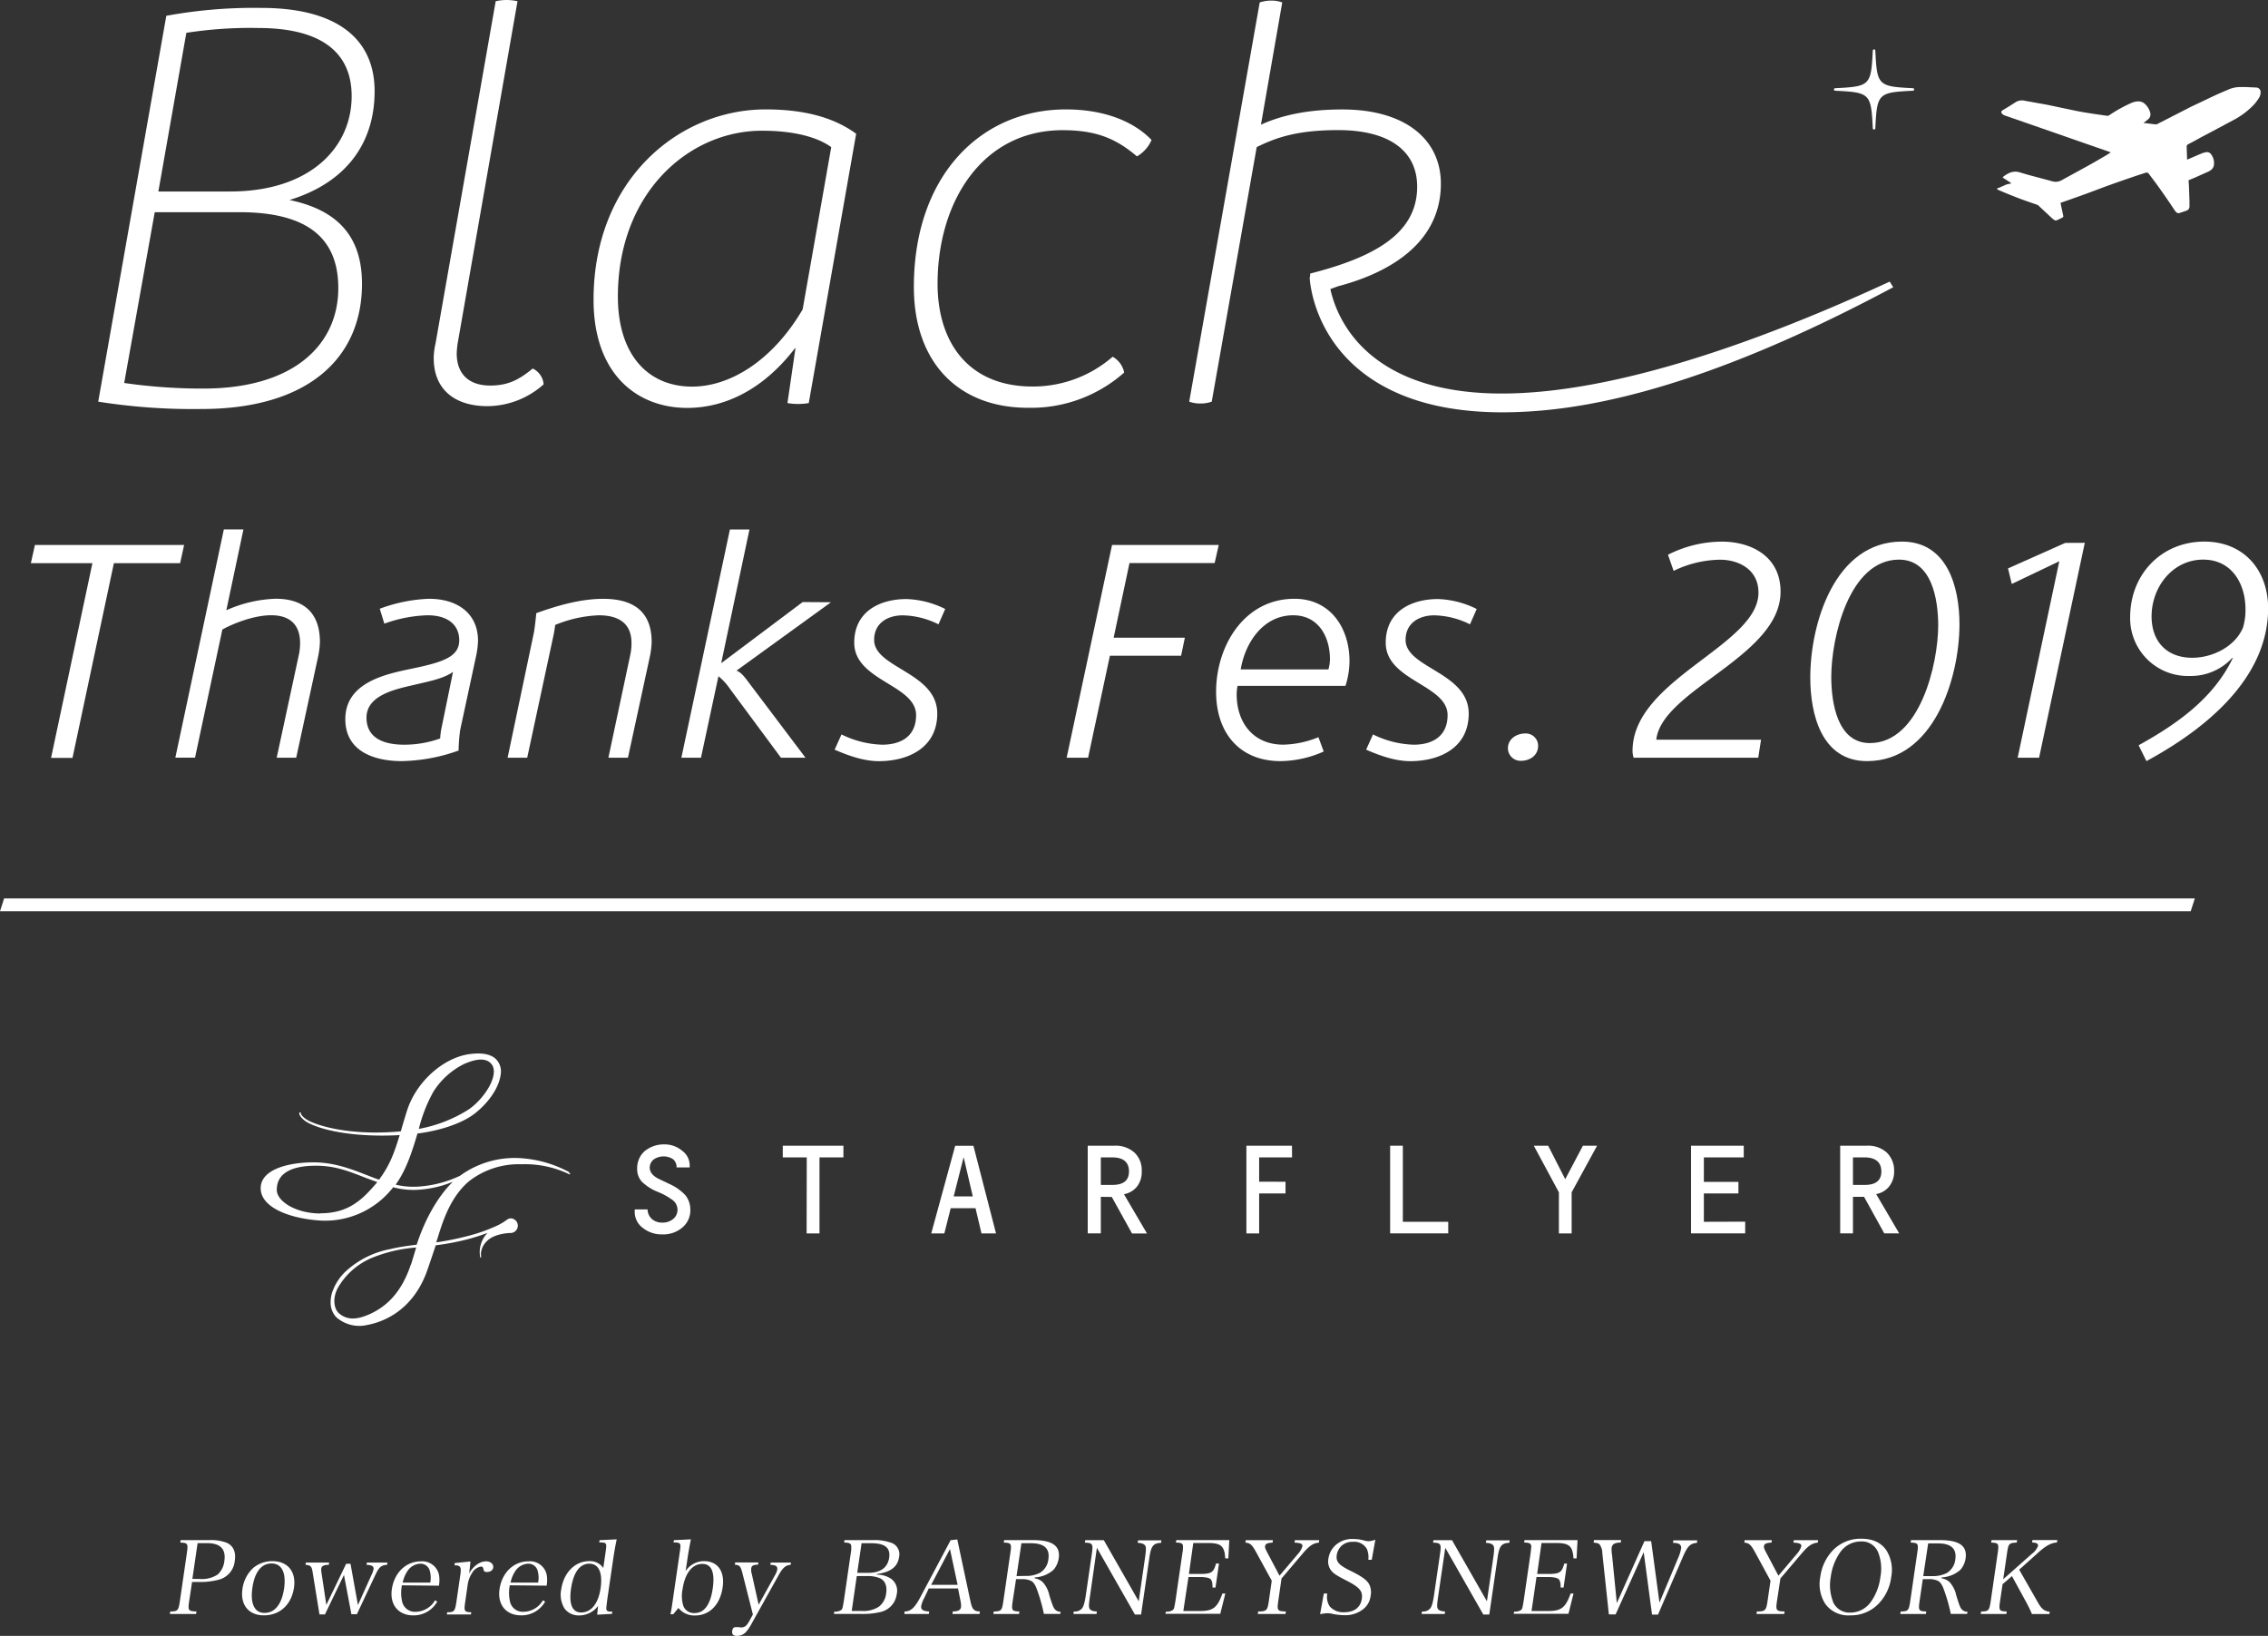 <svg id="レイヤー_1" data-name="レイヤー 1" xmlns="http://www.w3.org/2000/svg" width="519.58" height="374.7" viewBox="0 0 519.58 374.7"><rect x="0" y="0" width="519.58" height="374.7" fill="#333333" stroke="none"/><defs><style>.cls-1{fill:#fff;}</style></defs><title>pc_hdr_ttl</title><path class="cls-1" d="M42.18,124.83,41.26,129H26.09l-9.48,44.59H11.7L21.17,129H7.07L8,124.83Z"/><path class="cls-1" d="M72.86,150.47l-5,23.08H63.39l5-23.22a12.89,12.89,0,0,0,.36-3c0-4.84-3-6.41-6.62-6.41-3.85,0-8.48,1.78-11.19,3.27l-6.26,29.35H40.17l11.11-52.28h4.49l-3.92,18.52a29.92,29.92,0,0,1,11.33-2.64c5.48,0,10.11,2.43,10.11,9.9A18.18,18.18,0,0,1,72.86,150.47Z"/><path class="cls-1" d="M105.42,167.21a39,39,0,0,0-.36,4.7A40.53,40.53,0,0,1,92,174.33c-5.62,0-12.89-1.85-12.89-9.61,0-8.48,9.4-10.33,15.1-11.54,7.27-1.5,11-2.71,11-6.55,0-3.21-2.28-5.7-7.26-5.7a31.24,31.24,0,0,0-9.9,1.92L87,139.43a36,36,0,0,1,11.25-2.28c6.56,0,11.26,3.35,11.26,9.62a19.29,19.29,0,0,1-.5,3.77Zm-1.64-13.32c-2.14,1.57-5.7,2.21-9,3-4,.93-10.82,2.28-10.82,7.48s4.84,6.2,8.61,6.2a24.23,24.23,0,0,0,8.27-1.43,18.51,18.51,0,0,1,.21-1.92Z"/><path class="cls-1" d="M148.86,150.47l-5,23.08h-4.48l5-23.5a12,12,0,0,0,.29-2.78c0-4.7-3.21-6.34-7.48-6.34a29.08,29.08,0,0,0-10,2.21s-.15,1.21-.29,1.92l-6.12,28.49h-4.49L122.29,145c.29-1.5.57-4.56.57-4.56,4.77-1.71,10.12-3.28,15.32-3.28,5.77,0,11.11,2,11.11,9.9A19,19,0,0,1,148.86,150.47Z"/><path class="cls-1" d="M190.37,137.94l-21.65,15.67c1.07.35,2,1.64,2.64,2.49l13.17,17.45h-5.62l-11.76-15.88a13.21,13.21,0,0,0-2.56-2.78l-4,18.66h-4.49l11.12-52.28h4.48l-6.48,30.63,18.66-14Z"/><path class="cls-1" d="M215,143a19.12,19.12,0,0,0-8.19-2.06c-3.28,0-6.55,1.64-6.55,5.63,0,6.48,14.46,7.4,14.46,16.88,0,7.76-6.56,10.89-13.4,10.89-3.63,0-7.33-1.42-10.11-2.63l1.57-3.49a22.56,22.56,0,0,0,9.33,2.35c4.2,0,7.76-1.85,7.76-6.77,0-7-14.17-7.83-14.17-16.59,0-7.2,5.91-10,12-10a21.38,21.38,0,0,1,8.84,2.28Z"/><path class="cls-1" d="M279.2,124.83l-.93,4.13H258.76l-3.63,17.1h16.31l-.86,4.13H254.27l-5,23.36h-4.91l10.4-48.72Z"/><path class="cls-1" d="M308.24,157.1H283.52a9,9,0,0,0-.21,1.92c0,6.55,3.84,11.54,10.68,11.54a22.24,22.24,0,0,0,8.05-1.71l1.21,3.28a24.82,24.82,0,0,1-9.9,2.2c-9.33,0-14.75-6.41-14.75-15.88,0-10.47,6.41-21.3,17.95-21.3,8.2,0,12.61,6.63,12.61,14.32A19.34,19.34,0,0,1,308.24,157.1Zm-12-16.17c-6.84,0-11,6.27-12,12.39h20.09a9,9,0,0,0,.35-2.35C304.67,145.77,302,140.93,296.27,140.93Z"/><path class="cls-1" d="M336.76,143a19.16,19.16,0,0,0-8.19-2.06c-3.28,0-6.56,1.64-6.56,5.63,0,6.48,14.46,7.4,14.46,16.88,0,7.76-6.55,10.89-13.39,10.89-3.63,0-7.33-1.42-10.11-2.63l1.57-3.49a22.56,22.56,0,0,0,9.33,2.35c4.2,0,7.76-1.85,7.76-6.77,0-7-14.17-7.83-14.17-16.59,0-7.2,5.91-10,12-10a21.38,21.38,0,0,1,8.84,2.28Z"/><path class="cls-1" d="M348.45,174.26a2.89,2.89,0,0,1-3-2.85c0-2.13,1.92-3.41,4-3.41a2.82,2.82,0,0,1,2.92,2.84C352.37,173,350.51,174.26,348.45,174.26Z"/><path class="cls-1" d="M379.44,169.42h24l-.64,4.13H374.24A5.67,5.67,0,0,1,374,172c0-16.45,28.85-24.14,28.85-36.25,0-5.41-4.63-7.55-8.83-7.55a25.05,25.05,0,0,0-10.61,2.56l-1.29-3.7a27.48,27.48,0,0,1,12.4-3c6.34,0,13.39,3.13,13.39,11.47C407.93,150.33,380.72,158,379.44,169.42Z"/><path class="cls-1" d="M427.72,174.33c-10.33,0-13-10.54-13-19.16,0-12.39,5.63-31.12,21-31.12,10.33,0,13.18,10.25,13.18,19C448.87,155.39,443,174.33,427.72,174.33Zm7.33-46.15c-11.46,0-15.52,17.95-15.52,26.85,0,5.84,1.35,15.17,8.83,15.17,11.47,0,15.67-18.16,15.67-27C444,137.3,442.6,128.18,435.05,128.18Z"/><path class="cls-1" d="M477.61,124.33l-10.47,49.22h-4.91l9.54-45-10.89,5.2-.86-3.56,13.11-5.84Z"/><path class="cls-1" d="M491.73,174.33l-1.79-3.63c8.77-4.84,17.17-10.75,21.59-20h-.15a12.93,12.93,0,0,1-9.75,4.13A13.22,13.22,0,0,1,488,141.36c0-9.76,7.12-17.31,17-17.31,9,0,14.61,6.48,14.61,15.31C519.58,155.6,504.9,167.21,491.73,174.33Zm13-46.15c-7,0-11.82,6.27-11.82,13,0,5.77,3.49,9.48,9.33,9.48,4.56,0,9.76-2.5,11.61-6.91a13.74,13.74,0,0,0,.57-4.13C514.45,133.66,511.24,128.18,504.76,128.18Z"/><path class="cls-1" d="M458,43c.35-.16.69-.33,1.05-.47a3.92,3.92,0,0,1,1.42-.44c.08,0,.17-.08.3-.14l-2-1.31a4.67,4.67,0,0,1,1.27-.88,3.35,3.35,0,0,1,2.5-.33c.8.23,1.6.48,2.41.7,1.74.47,3.49.92,5.23,1.4a2.81,2.81,0,0,0,2.23-.31c2.15-1.18,4.31-2.35,6.45-3.54,1.17-.65,2.32-1.34,3.47-2,.41-.24.8-.5,1.24-.78l-.3-.11-20.8-7.24-3.13-1.08a1.51,1.51,0,0,1-.67-.41c-.28-.32-.24-.58.12-.81,1-.59,1.92-1.17,2.87-1.78a2.78,2.78,0,0,1,2.19-.4c.58.13,1.17.2,1.75.32L469,24l6.57,1.38c1,.2,2,.38,3,.53,1.35.22,2.71.4,4.07.6a.74.74,0,0,0,.59-.13,33.4,33.4,0,0,1,5-2.78,4,4,0,0,1,1.69-.38,2.17,2.17,0,0,1,1.4.53,4.1,4.1,0,0,1,1.22,1.87,1.49,1.49,0,0,1-.45,1.73l-.17.14-.86.68c.06,0,.08,0,.11,0l2.66.32a.88.88,0,0,0,.39-.08c.25-.11.49-.26.74-.38l5.86-3c.35-.18.69-.37,1.05-.54.59-.29,1.19-.56,1.78-.84,1.23-.58,2.45-1.18,3.68-1.75,1-.47,2.06-.91,3.09-1.35a6.66,6.66,0,0,1,2.88-.61l1.21,0,2.42.11a1,1,0,0,1,.95,1,2.39,2.39,0,0,1-.38,1.4,10.35,10.35,0,0,1-1.82,2.19,17.9,17.9,0,0,1-4.07,2.89l-3.54,1.89-3.68,1.95c-1,.55-2,1.12-3.08,1.66a.62.62,0,0,0-.36.65l.09,2.64c0,.07,0,.14,0,.24l.38-.15c1-.43,2-.87,3-1.28a5,5,0,0,1,1-.27,1.13,1.13,0,0,1,1.14.5,3.33,3.33,0,0,1,.64,2.33,1.69,1.69,0,0,1-.69,1.25,3.27,3.27,0,0,1-.56.35l-3,1.34c-.5.22-1,.42-1.55.64,0,.1,0,.21,0,.31,0,.3.05.59.06.89.05,1.2.09,2.4.13,3.6,0,.41,0,.82,0,1.24a1,1,0,0,1-.69.94l-1.59.54a.67.67,0,0,1-.64-.1,1.49,1.49,0,0,1-.37-.38c-.58-.85-1.14-1.71-1.73-2.56-.77-1.13-1.56-2.25-2.36-3.36-.63-.87-1.29-1.72-1.93-2.58a.62.62,0,0,0-.78-.23c-.88.29-1.76.56-2.63.86-1.71.59-3.42,1.17-5.12,1.78-2,.71-3.94,1.47-5.91,2.19-1.64.6-3.28,1.17-4.92,1.75l-.83.27c0,.08,0,.16,0,.23.18.88.37,1.77.56,2.65.07.34.07.39-.24.56s-.74.37-1.12.54a.64.64,0,0,1-.64,0,6.78,6.78,0,0,1-.67-.53l-3-2.81a.87.87,0,0,0-.26-.16l-.76-.26c-1-.35-2-.69-3-1.06s-1.84-.71-2.76-1.08-1.59-.66-2.38-1a1.72,1.72,0,0,1-.33-.22A.57.57,0,0,1,458,43Z"/><path class="cls-1" d="M82.93,65c0,17.26-12.67,28.68-36.76,28.68A138.6,138.6,0,0,1,22.5,92L38.1,3.62A111.11,111.11,0,0,1,59.82,1.81c17.26,0,26,7,26,19.08s-6.69,21-19.5,24.92C77.78,48.18,82.93,54.58,82.93,65ZM77.5,66c0-11.42-7-17.4-22.7-17.4H35.45l-7,39.12A124.62,124.62,0,0,0,46.59,89C67.48,89,77.5,78.81,77.5,66ZM59.12,6.41A94.75,94.75,0,0,0,42.69,7.52L36.28,43.86H52.72c18.24,0,27.84-10,27.84-21.86C80.56,12.53,74.3,6.41,59.12,6.41Z"/><path class="cls-1" d="M99.36,82a15.6,15.6,0,0,1,.42-3.34L113.56.28a11.39,11.39,0,0,1,5,0l-13.65,78a19.15,19.15,0,0,0-.28,2.65c0,4.87,2.93,7.38,7.66,7.38,4.18,0,6.69-1.39,9.75-3.9a4.38,4.38,0,0,1,2.5,3.62,19.46,19.46,0,0,1-12.94,5C104.37,93,99.36,89.39,99.36,82Z"/><path class="cls-1" d="M196.14,30.63,185.28,92.32a14.28,14.28,0,0,1-4.88,0l1.81-12.39v-.28c-7,9.19-15.73,13.78-24.78,13.78-11.28,0-21.45-7.52-21.45-24.78,0-27.43,19.5-43.59,39.41-43.59C185.14,25.06,191.54,27.29,196.14,30.63ZM183.88,70.87l6.55-37.17c-3.07-2.23-8.36-3.76-15.88-3.76-16.71,0-33,14.2-33,38,0,13.23,6.83,20.61,17,20.61C167.17,88.56,176.92,82.71,183.88,70.87Z"/><path class="cls-1" d="M209.36,65.72c0-25.48,15.32-40.66,34.82-40.66,9.32,0,15.87,3.07,19.63,7a8,8,0,0,1-3.34,3.76c-4.6-3.9-9.05-6-17-6C225,29.8,214.79,46.23,214.79,65c0,13.64,7.25,23.53,21.73,23.53a27.83,27.83,0,0,0,18.38-6.82,5.33,5.33,0,0,1,2.64,3.62,32.13,32.13,0,0,1-22,8.07C219.67,93.43,209.36,83.13,209.36,65.72Z"/><path class="cls-1" d="M301.27,67.53a8.37,8.37,0,0,1-1.12-4.87c15.32-3.9,24.51-9.47,24.51-19.91,0-8.08-6.27-12.95-18.1-12.95-8.91,0-13.93,1.53-18.66,3.9L277.6,92a7.56,7.56,0,0,1-2.65.42,7.26,7.26,0,0,1-2.51-.42L288.59.56a8.13,8.13,0,0,1,2.65-.42,6.73,6.73,0,0,1,2.51.42l-4.88,28c4.6-2.09,10.45-3.49,18.66-3.49,14.34,0,22.56,6.83,22.56,17,0,13.37-11.42,20.33-23.67,23.53"/><path class="cls-1" d="M344.2,94.44c-11.68,0-21.32-2.3-28.75-6.85-14.7-9-15.4-23.5-15.42-24.12l4.32-.16c0,.52.7,12.88,13.46,20.65,26.05,15.87,77-1.82,115.11-19.46l.8,1.29c-31,16.58-57,25.67-78.13,28A104.13,104.13,0,0,1,344.2,94.44Z"/><polygon class="cls-1" points="502.82 205.78 0.94 205.78 0 208.72 501.87 208.72 502.82 205.78"/><path class="cls-1" d="M438.23,20.2c-8-.39-8.22-.63-8.61-8.61a.29.29,0,0,0-.29-.28.29.29,0,0,0-.29.28c-.39,8-.63,8.22-8.61,8.61a.29.29,0,0,0,0,.58c8,.39,8.22.63,8.61,8.61a.29.29,0,0,0,.29.28.29.29,0,0,0,.29-.28c.39-8,.63-8.22,8.61-8.61a.29.29,0,0,0,0-.58Z"/><path class="cls-1" d="M130.41,268.48a27.19,27.19,0,0,0-10.65-3.17,21.25,21.25,0,0,0-14.38,4,26.17,26.17,0,0,1-10,2.5,17.08,17.08,0,0,1-4.74-.47c2.51-3.44,3.89-8,5-11.71,4.07-.5,9.7-1.93,13.11-4.57,3.06-2.38,5.72-5.94,6-9.34a4,4,0,0,0-1.11-3.11c-1.32-1.32-3.77-1.56-6.53-1.1-5.76,1-11.88,6.37-13.94,13.11-.56,1.79-1.14,3.76-1.34,4.51-9,.84-16.3-.38-20.4-2.1-1.67-.68-2.51-1.66-2.51-2.06a.17.17,0,0,0-.17-.19.18.18,0,0,0-.19.19c0,.47.59,1.41,2,2.19,4,2.1,11.93,3.34,21,2.83-1.22,4-2.25,6.91-4.73,10.21-.67-.21-2.1-.78-2.93-1.1-3.68-1.44-7.51-2.87-12.11-2.87-5.58,0-12.07,1.56-12.07,5.92s6.36,6.75,12.63,7.33a19.71,19.71,0,0,0,17.72-7.54,18.34,18.34,0,0,0,5.21.6,24.68,24.68,0,0,0,8.46-1.86c-3.59,3.54-6.45,8.78-8.28,14.41-1.05.13-3.88.47-6,1a20.75,20.75,0,0,0-10,4.88,11.65,11.65,0,0,0-3.12,4.41,7.07,7.07,0,0,0-.59,2.76,4.87,4.87,0,0,0,1.28,3.56,8,8,0,0,0,7.14,1.77c2.09-.4,10.29-2.23,13.87-12.95,0,0,1.7-5,1.78-5.29a58.09,58.09,0,0,0,6.87-1.27,44.7,44.7,0,0,0,5-1.57,6.32,6.32,0,0,0-1.72,5.34c0,.21.12.37.21.34s0-.45,0-1a4.38,4.38,0,0,1,1.34-2.77c1.59-1.66,4.72-1.89,5.56-1.89a1.68,1.68,0,0,0,0-3.35,1.69,1.69,0,0,0-1,.35h0a12.57,12.57,0,0,1-2.85,1.6c-.36.17-.7.31-1.06.45a34.25,34.25,0,0,1-3.85,1.33,65.35,65.35,0,0,1-8.38,1.77c1.16-3.57,2.76-10,7.51-14a18.52,18.52,0,0,1,12-3.89,23.43,23.43,0,0,1,10.69,2.16c.28.14.4.2.47.1s-.12-.27-.34-.41M99.07,250.41a17.46,17.46,0,0,1,7.27-6.72c2.32-1,4.6-1.52,6-.24,2.45,2.26-1.22,8.1-4.95,10.65a32.07,32.07,0,0,1-11.44,4.47,34.46,34.46,0,0,1,3.14-8.16M73.41,277.94c-5.67,0-10-2.8-10-5.4,0-4.12,3.91-5.44,8.43-5.53,4.81-.12,8.17,1.31,11.88,2.75l2.72,1c-3.31,3.88-6.43,7.14-13.06,7.14m20.74,11.74c-2.26,6.78-5.88,9.72-9.36,11.33-2.28,1-4.8,1.73-7-.08-1.33-1.05-1.65-3.68-.26-6.08a16.26,16.26,0,0,1,7.7-6.7,33.13,33.13,0,0,1,10.13-2.37C95.33,285.83,94.15,289.68,94.15,289.68Z"/><path class="cls-1" d="M158,267.4H155a2.35,2.35,0,0,0-.81-1.89,4,4,0,0,0-4.46.08,2.42,2.42,0,0,0-.88,1.87c0,1,.72,1.92,2.11,2.58l2.39,1.14a11.41,11.41,0,0,1,3.69,2.61,5.31,5.31,0,0,1,1.11,3.37,5.09,5.09,0,0,1-1.83,4,6.66,6.66,0,0,1-4.55,1.57,6.86,6.86,0,0,1-4.52-1.49,4.53,4.53,0,0,1-1.84-3.66c0-.1,0-.3,0-.57l2.94,0a3,3,0,0,0,1,2.2,3.45,3.45,0,0,0,2.39.82,3.69,3.69,0,0,0,2.47-.82,2.71,2.71,0,0,0,1-2.08,2.83,2.83,0,0,0-.93-2.11,14.79,14.79,0,0,0-3.53-2,11.18,11.18,0,0,1-3.72-2.37,4.27,4.27,0,0,1-1.06-3,5.2,5.2,0,0,1,1.73-4,6.91,6.91,0,0,1,4.55-1.53,6.11,6.11,0,0,1,4,1.44A4.12,4.12,0,0,1,158,267Z"/><polygon class="cls-1" points="187.74 265.1 187.74 282.51 184.79 282.51 184.82 265.1 179.33 265.1 179.33 262.42 193.22 262.42 193.22 265.1 187.74 265.1"/><path class="cls-1" d="M223.48,276.73H217.8l-1.46,5.78h-3l5.49-20.08H223l5.18,20.08h-3.33Zm-.62-2.69-2.1-9-2.28,9Z"/><path class="cls-1" d="M252.19,274.13v8.37h-3V262.42h6.12A6.42,6.42,0,0,1,259.9,264a5.53,5.53,0,0,1,1.66,4.28,5.37,5.37,0,0,1-1.07,3.48,4.91,4.91,0,0,1-3,1.77l5.28,9h-3.43l-4.64-8.37Zm0-2.73h2.66q3.79,0,3.79-3.08c0-2.13-1.28-3.22-3.81-3.22h-2.64Z"/><polygon class="cls-1" points="288.46 265.1 288.46 270.66 294.5 270.68 294.5 273.36 288.46 273.36 288.46 282.51 285.54 282.51 285.54 262.42 295.98 262.42 296 265.1 288.46 265.1"/><polygon class="cls-1" points="321.38 279.85 331.78 279.85 331.78 282.5 318.47 282.5 318.47 262.42 321.38 262.42 321.38 279.85"/><polygon class="cls-1" points="358.58 270.09 362.63 262.42 365.88 262.42 360.05 273.1 360.05 282.51 357.13 282.51 357.13 273.1 351.38 262.42 354.67 262.42 358.58 270.09"/><polygon class="cls-1" points="390.34 265.1 390.34 270.71 398.26 270.71 398.26 273.36 390.34 273.36 390.34 279.85 399.81 279.82 399.81 282.5 387.4 282.5 387.4 262.42 399.48 262.42 399.48 265.1 390.34 265.1"/><path class="cls-1" d="M424.5,274.13v8.37h-2.93l0-20.08h6.13a6.35,6.35,0,0,1,4.52,1.55,5.72,5.72,0,0,1,1.71,4.28,5.46,5.46,0,0,1-1.12,3.48,4.86,4.86,0,0,1-3,1.77l5.28,9h-3.42l-4.63-8.37Zm0-2.73h2.72c2.49,0,3.78-1,3.78-3.08s-1.29-3.22-3.83-3.22H424.5Z"/><path class="cls-1" d="M43.34,366.72c-.32,2.15-.2,2.34,1.67,2.38l-.09.58h-6l.09-.58c1.71,0,1.88-.21,2.2-2.38l1.6-11c.31-2.17.22-2.33-1.51-2.4l.09-.56H48a9.91,9.91,0,0,1,4,.63c1.48.72,2.08,2.08,1.79,4.06a4.92,4.92,0,0,1-3.54,4.34,16.48,16.48,0,0,1-4.68.56H44Zm2.44-5.06a6.65,6.65,0,0,0,4.06-1,4.85,4.85,0,0,0,1.56-3.13c.4-2.73-.92-4.08-4-4.08H45.27l-1.2,8.19Z"/><path class="cls-1" d="M58,359.14a6.78,6.78,0,0,1,4.41-1.56c3.51,0,5.47,2.4,4.94,6.06-.57,3.9-3.23,6.35-6.89,6.35-3.49,0-5.44-2.4-4.92-6A8,8,0,0,1,58,359.14Zm2.61,10.29c2.36,0,3.95-2,4.47-5.58s-.51-5.74-2.87-5.74-3.87,2-4.39,5.56S58.27,369.43,60.57,369.43Z"/><path class="cls-1" d="M74.44,369.78H73.19l-1.57-9.68c-.21-1.33-.46-1.61-1.63-1.68l.08-.52H75.4l-.07.52c-1.16,0-1.65.28-1.74.86a4.27,4.27,0,0,0,.07,1l1.1,7.32,4.54-9.42h1L82,367.63l3.09-6.86a5.14,5.14,0,0,0,.49-1.35.73.73,0,0,0-.55-.84,3.64,3.64,0,0,0-1.06-.16l.07-.52h4.72l-.08.52c-1.33.07-1.85.51-2.69,2.31l-4.23,9H80.5l-1.7-9Z"/><path class="cls-1" d="M92.08,363.11a8.66,8.66,0,0,0,0,3.5,3,3,0,0,0,3.23,2.56,5.2,5.2,0,0,0,4.36-2.63l.5.3A6.19,6.19,0,0,1,94.68,370c-3.44,0-5.43-2.47-4.91-6,.55-3.78,3.23-6.37,6.62-6.37a3.9,3.9,0,0,1,4.16,3,6.92,6.92,0,0,1,0,2.57Zm6.49-.63a5.85,5.85,0,0,0-.08-2.59,2.19,2.19,0,0,0-2.23-1.73,3.71,3.71,0,0,0-3,1.82,7.25,7.25,0,0,0-1,2.5Z"/><path class="cls-1" d="M107.78,357.65c-.12,1.16-.14,1.47-.22,2,0,.16-.06.42-.1.74,1.05-1.77,2.49-2.77,3.91-2.77,1,0,1.74.63,1.62,1.44-.09.59-.65,1-1.42,1-.53,0-.72-.14-.8-.58s-.19-.66-.58-.66a2.88,2.88,0,0,0-2,1.4,6.73,6.73,0,0,0-1.08,3l-.53,3.66c-.32,2.19-.22,2.36,1.38,2.4l-.07.51h-5.51l.07-.51c1.62,0,1.79-.23,2.11-2.4l.91-6.25c.25-1.75,0-2.1-1.35-2.1l.07-.52Z"/><path class="cls-1" d="M116.79,363.11a8.85,8.85,0,0,0,0,3.5,3,3,0,0,0,3.23,2.56,5.2,5.2,0,0,0,4.36-2.63l.51.3a6.21,6.21,0,0,1-5.54,3.15c-3.44,0-5.43-2.47-4.91-6,.55-3.78,3.23-6.37,6.62-6.37a3.91,3.91,0,0,1,4.17,3,7.22,7.22,0,0,1,0,2.57Zm6.49-.63a5.85,5.85,0,0,0-.08-2.59,2.19,2.19,0,0,0-2.23-1.73,3.71,3.71,0,0,0-3,1.82,7.25,7.25,0,0,0-1,2.5Z"/><path class="cls-1" d="M141.28,352.58c-.31,1.5-.56,2.85-.82,4.65l-1.32,9c-.27,2.19-.27,2.21-.19,2.49s.37.42,1.07.42h.26l-.07.51-3.4.19.2-2a5.43,5.43,0,0,1-4.4,2.17,4,4,0,0,1-3.3-1.61,6.06,6.06,0,0,1-.74-4.34c.56-3.85,3.16-6.48,6.38-6.48a3.69,3.69,0,0,1,3.26,1.56l.51-3.52c.33-2.27.31-2.31-1.44-2.34l.08-.51ZM135,358.16c-2.17,0-3.63,2-4.17,5.65s.28,5.52,2.32,5.52c2.29,0,3.93-2.05,4.44-5.55S137.2,358.16,135,358.16Z"/><path class="cls-1" d="M154.24,369.73h-.65c.21-.91.23-1.07.68-4.17l1.48-10.15c.29-2,.21-2.1-1.44-2.13l.07-.51,3.9-.19c-.32,1.57-.65,3.46-.82,4.67l-.39,2.61a5,5,0,0,1,4.23-2.28c3.13,0,4.79,2.33,4.25,6-.58,4-3,6.44-6.35,6.44a4.68,4.68,0,0,1-3.78-1.72Zm2.32-1.86a2.59,2.59,0,0,0,2.55,1.6c2.22,0,3.63-1.91,4.17-5.62s-.26-5.64-2.38-5.64c-2.31,0-4,2.14-4.53,5.81A7.62,7.62,0,0,0,156.56,367.87Z"/><path class="cls-1" d="M177.57,360.75a3.48,3.48,0,0,0,.49-1.24c.11-.74-.33-1.05-1.57-1.09l.07-.52h4.64l-.07.52c-1.17.09-1.83.67-2.88,2.59L172,372.23a8.73,8.73,0,0,1-1.2,1.68,2.85,2.85,0,0,1-1.95.79c-.86,0-1.22-.37-1.1-1.19.08-.54.34-.82.79-.82a1.63,1.63,0,0,1,.36,0c.52,0,.69.07.86.07.86,0,1.33-.38,2-1.64l.72-1.33-2.32-9.16c-.47-1.89-.67-2.15-1.81-2.24l.07-.52h5.32l-.08.52c-1.06,0-1.48.23-1.56.84a3.41,3.41,0,0,0,.14,1.33l1.56,7Z"/><path class="cls-1" d="M191.13,369.13a2.41,2.41,0,0,0,1.57-.35c.3-.28.31-.31.61-2.06l1.6-11A6.05,6.05,0,0,0,195,354c-.09-.49-.5-.68-1.61-.68l.08-.56h6.57a11.07,11.07,0,0,1,4.33.68,2.79,2.79,0,0,1,1.59,3.24c-.32,2.22-2,3.45-5.05,3.83l0,.16a5.64,5.64,0,0,1,2.68.63,3.34,3.34,0,0,1,1.85,3.8,4.82,4.82,0,0,1-3.83,4.15,17.27,17.27,0,0,1-4.12.42h-6.45Zm6.32-.14a6.49,6.49,0,0,0,3.92-1,4.53,4.53,0,0,0,1.65-3.1c.23-1.59-.22-2.73-1.29-3.34a7.18,7.18,0,0,0-3.12-.56h-2.33l-1.16,8Zm1.37-8.73c2.89,0,4.55-1.19,4.88-3.48s-1-3.31-4.11-3.31h-2.21l-1,6.79Z"/><path class="cls-1" d="M211.78,365.93a7,7,0,0,0-.74,1.91c-.12.84.45,1.22,1.84,1.26l-.09.58h-5.62l.08-.58c1.37,0,2.29-.81,3.54-3.17l7-13.16,1.52-.16,3,14.09c.4,1.91.79,2.36,2.18,2.4l-.09.58h-6.2l.08-.58c1.23,0,1.78-.32,1.88-1a4.55,4.55,0,0,0-.1-1.33l-.58-2.94h-6.71Zm5.85-11.13L213.32,363h6.06Z"/><path class="cls-1" d="M232,366.72c-.31,2.15-.19,2.34,1.53,2.38l-.08.58h-5.87l.09-.58c1.71,0,1.88-.23,2.19-2.38l1.6-11c.32-2.17.22-2.33-1.5-2.4l.08-.56h6.67c4.4,0,6.25,1.33,5.83,4.18a5.12,5.12,0,0,1-1.2,2.63,7,7,0,0,1-4.29,1.73l0,.21a3.52,3.52,0,0,1,1.8.84,6.44,6.44,0,0,1,1.55,3.06c.8,2.59,1,2.91,1.37,3.31a1.62,1.62,0,0,0,1.21.44l-.08.51h-3.75a39.28,39.28,0,0,0-1.74-6c-.43-1-.82-1.47-1.51-1.7a4.55,4.55,0,0,0-1.66-.28h-1.47Zm2.84-5.76a6.91,6.91,0,0,0,3.42-.72,4.13,4.13,0,0,0,1.92-3.13c.36-2.45-1-3.64-4-3.64H234L232.88,361Z"/><path class="cls-1" d="M249.69,365.72c-.27,1.87-.28,2.38-.07,2.75s.71.61,1.67.63l-.09.58h-5.29l.09-.58a2.14,2.14,0,0,0,1.82-.63c.4-.44.68-1.35.94-3.15l1.37-9.4c.33-2.29.2-2.52-1.6-2.59l.09-.56h4.25l8,14,1.39-9.59c.31-2.1.34-2.77.1-3.15s-.75-.6-1.73-.65l.08-.56h5.36l-.08.56c-1.81.09-2.29.72-2.69,3.48l-1.89,12.94H260l-8.71-15.28Z"/><path class="cls-1" d="M267.1,369.13a2.41,2.41,0,0,0,1.57-.35c.3-.28.31-.31.61-2.06l1.6-11A6.05,6.05,0,0,0,271,354c-.09-.49-.5-.68-1.61-.68l.09-.56h12.14l-.22,4.18-.71,0c-.16-2.82-.95-3.52-4-3.52h-3.32l-1,7.09h2.48c2.67,0,3.17-.32,3.73-2.38h.68l-.8,5.49h-.68c0-1.08-.11-1.52-.4-1.87s-1.22-.54-2.64-.54h-2.47L271.09,369h3.8c3,0,4-.77,5.15-4l.67,0-1.16,4.64H267Z"/><path class="cls-1" d="M292.84,366.72c-.32,2.17-.17,2.34,1.74,2.38l-.08.58h-6.35l.09-.58c1.93,0,2.12-.23,2.44-2.38l.67-4.66-3.64-6.65c-.88-1.59-1.33-2-2.4-2.08l.09-.56h6.22l-.08.56c-1.16.05-1.65.28-1.72.79-.05.35.05.63.56,1.59l2.75,5.2,4.16-4.92a4.66,4.66,0,0,0,1.08-1.8c.08-.56-.39-.79-1.8-.86l.08-.56h5.58l-.08.56c-1.29.12-2.17.7-3.68,2.47l-4.88,5.74Z"/><path class="cls-1" d="M303.28,365h.79a4,4,0,0,0,.56,2.94,4.1,4.1,0,0,0,3.42,1.33c2.18,0,3.64-1.12,3.92-3s-.49-2.73-3.83-4.41c-1.9-1-2.58-1.4-3.15-2.1a3.38,3.38,0,0,1-.66-2.76,5.09,5.09,0,0,1,2-3.38,5.66,5.66,0,0,1,3.6-1.12,9.61,9.61,0,0,1,2.78.4,4.57,4.57,0,0,0,.87.11,4.85,4.85,0,0,0,1.5-.35l-.82,4.6h-.79a4.8,4.8,0,0,0-.32-2.45,3.31,3.31,0,0,0-3.22-1.66,3.66,3.66,0,0,0-2.69,1,3.86,3.86,0,0,0-1,2c-.22,1.54.44,2.31,3.11,3.62s3.82,2.15,4.35,3.17a4.09,4.09,0,0,1,.3,2.57,4.5,4.5,0,0,1-1.84,3.17,6.61,6.61,0,0,1-4.1,1.28,14.26,14.26,0,0,1-3.17-.39,4.42,4.42,0,0,0-.78-.07,9.74,9.74,0,0,0-1.69.23Z"/><path class="cls-1" d="M329.46,365.72c-.27,1.87-.28,2.38-.07,2.75s.71.61,1.67.63l-.09.58h-5.29l.09-.58a2.14,2.14,0,0,0,1.82-.63c.4-.44.68-1.35.94-3.15l1.37-9.4c.33-2.29.2-2.52-1.6-2.59l.09-.56h4.25l8,14,1.4-9.59c.3-2.1.33-2.77.09-3.15s-.75-.6-1.73-.65l.08-.56h5.37l-.09.56c-1.81.09-2.29.72-2.69,3.48l-1.89,12.94h-1.37l-8.71-15.28Z"/><path class="cls-1" d="M346.87,369.13a2.41,2.41,0,0,0,1.57-.35c.31-.28.31-.31.61-2.06l1.6-11c.17-1.49.18-1.51.13-1.72-.09-.49-.5-.68-1.61-.68l.09-.56H361.4l-.22,4.18-.71,0c-.16-2.82-1-3.52-4-3.52h-3.32l-1,7.09h2.48c2.67,0,3.17-.32,3.73-2.38H359l-.8,5.49h-.67c0-1.08-.12-1.52-.41-1.87s-1.22-.54-2.64-.54H352L350.86,369h3.8c3,0,4-.77,5.15-4l.67,0-1.16,4.64H346.79Z"/><path class="cls-1" d="M370.12,369.78h-1.54l-1.5-14a3.41,3.41,0,0,0-.64-2.05c-.23-.23-.55-.33-1.36-.4l.09-.58h6.2l-.08.58a3.27,3.27,0,0,0-1.38.21,1.17,1.17,0,0,0-.69.91,6.37,6.37,0,0,0,.09,1.73l1.09,11L376.73,353h1.54l1.9,14.07,4.27-10.2a9.85,9.85,0,0,0,.67-2.1,1,1,0,0,0-.69-1.24,3.93,3.93,0,0,0-1.16-.14l.09-.58h5.48l-.08.58c-1.56.14-2.16.75-3.28,3.36l-5.63,13.07h-1.37l-1.91-14.3Z"/><path class="cls-1" d="M407.09,366.72c-.32,2.17-.17,2.34,1.75,2.38l-.09.58H402.4l.09-.58c1.93,0,2.12-.23,2.44-2.38l.68-4.66L402,355.41c-.88-1.59-1.33-2-2.39-2.08l.08-.56h6.23l-.09.56c-1.16.05-1.65.28-1.72.79-.05.35.05.63.56,1.59l2.75,5.2,4.16-4.92a4.66,4.66,0,0,0,1.08-1.8c.08-.56-.39-.79-1.8-.86l.08-.56h5.58l-.08.56c-1.29.12-2.17.7-3.68,2.47l-4.88,5.74Z"/><path class="cls-1" d="M419.89,355.1a8.81,8.81,0,0,1,6.52-2.66c2.63,0,4.54.89,5.75,2.66a8.52,8.52,0,0,1,1.1,6.12,10.62,10.62,0,0,1-2.88,6.09,8.71,8.71,0,0,1-6.52,2.68,6.48,6.48,0,0,1-5.74-2.68,8.42,8.42,0,0,1-1.11-6.09A10.85,10.85,0,0,1,419.89,355.1Zm0,11.72a4.1,4.1,0,0,0,4,2.54,5.76,5.76,0,0,0,4.77-2.54,12.43,12.43,0,0,0,2.12-5.6,10.22,10.22,0,0,0-.49-5.6,4,4,0,0,0-4-2.55,5.74,5.74,0,0,0-4.77,2.55,12.59,12.59,0,0,0-2.11,5.6A10.45,10.45,0,0,0,419.92,366.82Z"/><path class="cls-1" d="M439.76,366.72c-.31,2.15-.19,2.34,1.53,2.38l-.08.58h-5.87l.09-.58c1.71,0,1.88-.23,2.19-2.38l1.6-11c.32-2.17.22-2.33-1.5-2.4l.08-.56h6.67c4.4,0,6.25,1.33,5.83,4.18a5,5,0,0,1-1.2,2.63,7,7,0,0,1-4.29,1.73l0,.21a3.52,3.52,0,0,1,1.8.84,6.44,6.44,0,0,1,1.55,3.06c.8,2.59.95,2.91,1.37,3.31a1.64,1.64,0,0,0,1.21.44l-.08.51h-3.75a38.16,38.16,0,0,0-1.74-6c-.43-1-.82-1.47-1.51-1.7a4.55,4.55,0,0,0-1.66-.28H440.5ZM442.6,361a6.91,6.91,0,0,0,3.42-.72,4.17,4.17,0,0,0,1.93-3.13c.35-2.45-1-3.64-4-3.64h-2.22L440.6,361Z"/><path class="cls-1" d="M458.2,366.72c-.32,2.15-.2,2.34,1.53,2.38l-.09.58h-5.87l.09-.58c1.71,0,1.88-.21,2.2-2.38l1.6-11c.31-2.17.21-2.31-1.5-2.4l.08-.56h5.87l-.09.56c-1.76.09-1.91.23-2.22,2.4l-.88,6,6.57-5.83a4,4,0,0,0,1.4-1.8c.07-.51-.3-.74-1.36-.79l.09-.56h5.7l-.09.56c-1.36.09-2.56.75-4.41,2.43l-4.24,3.8,4.37,7.65c.81,1.38,1.37,1.82,2.63,2l-.08.51h-4A29,29,0,0,0,464.2,367l-3.28-6-2.15,1.86Z"/></svg>